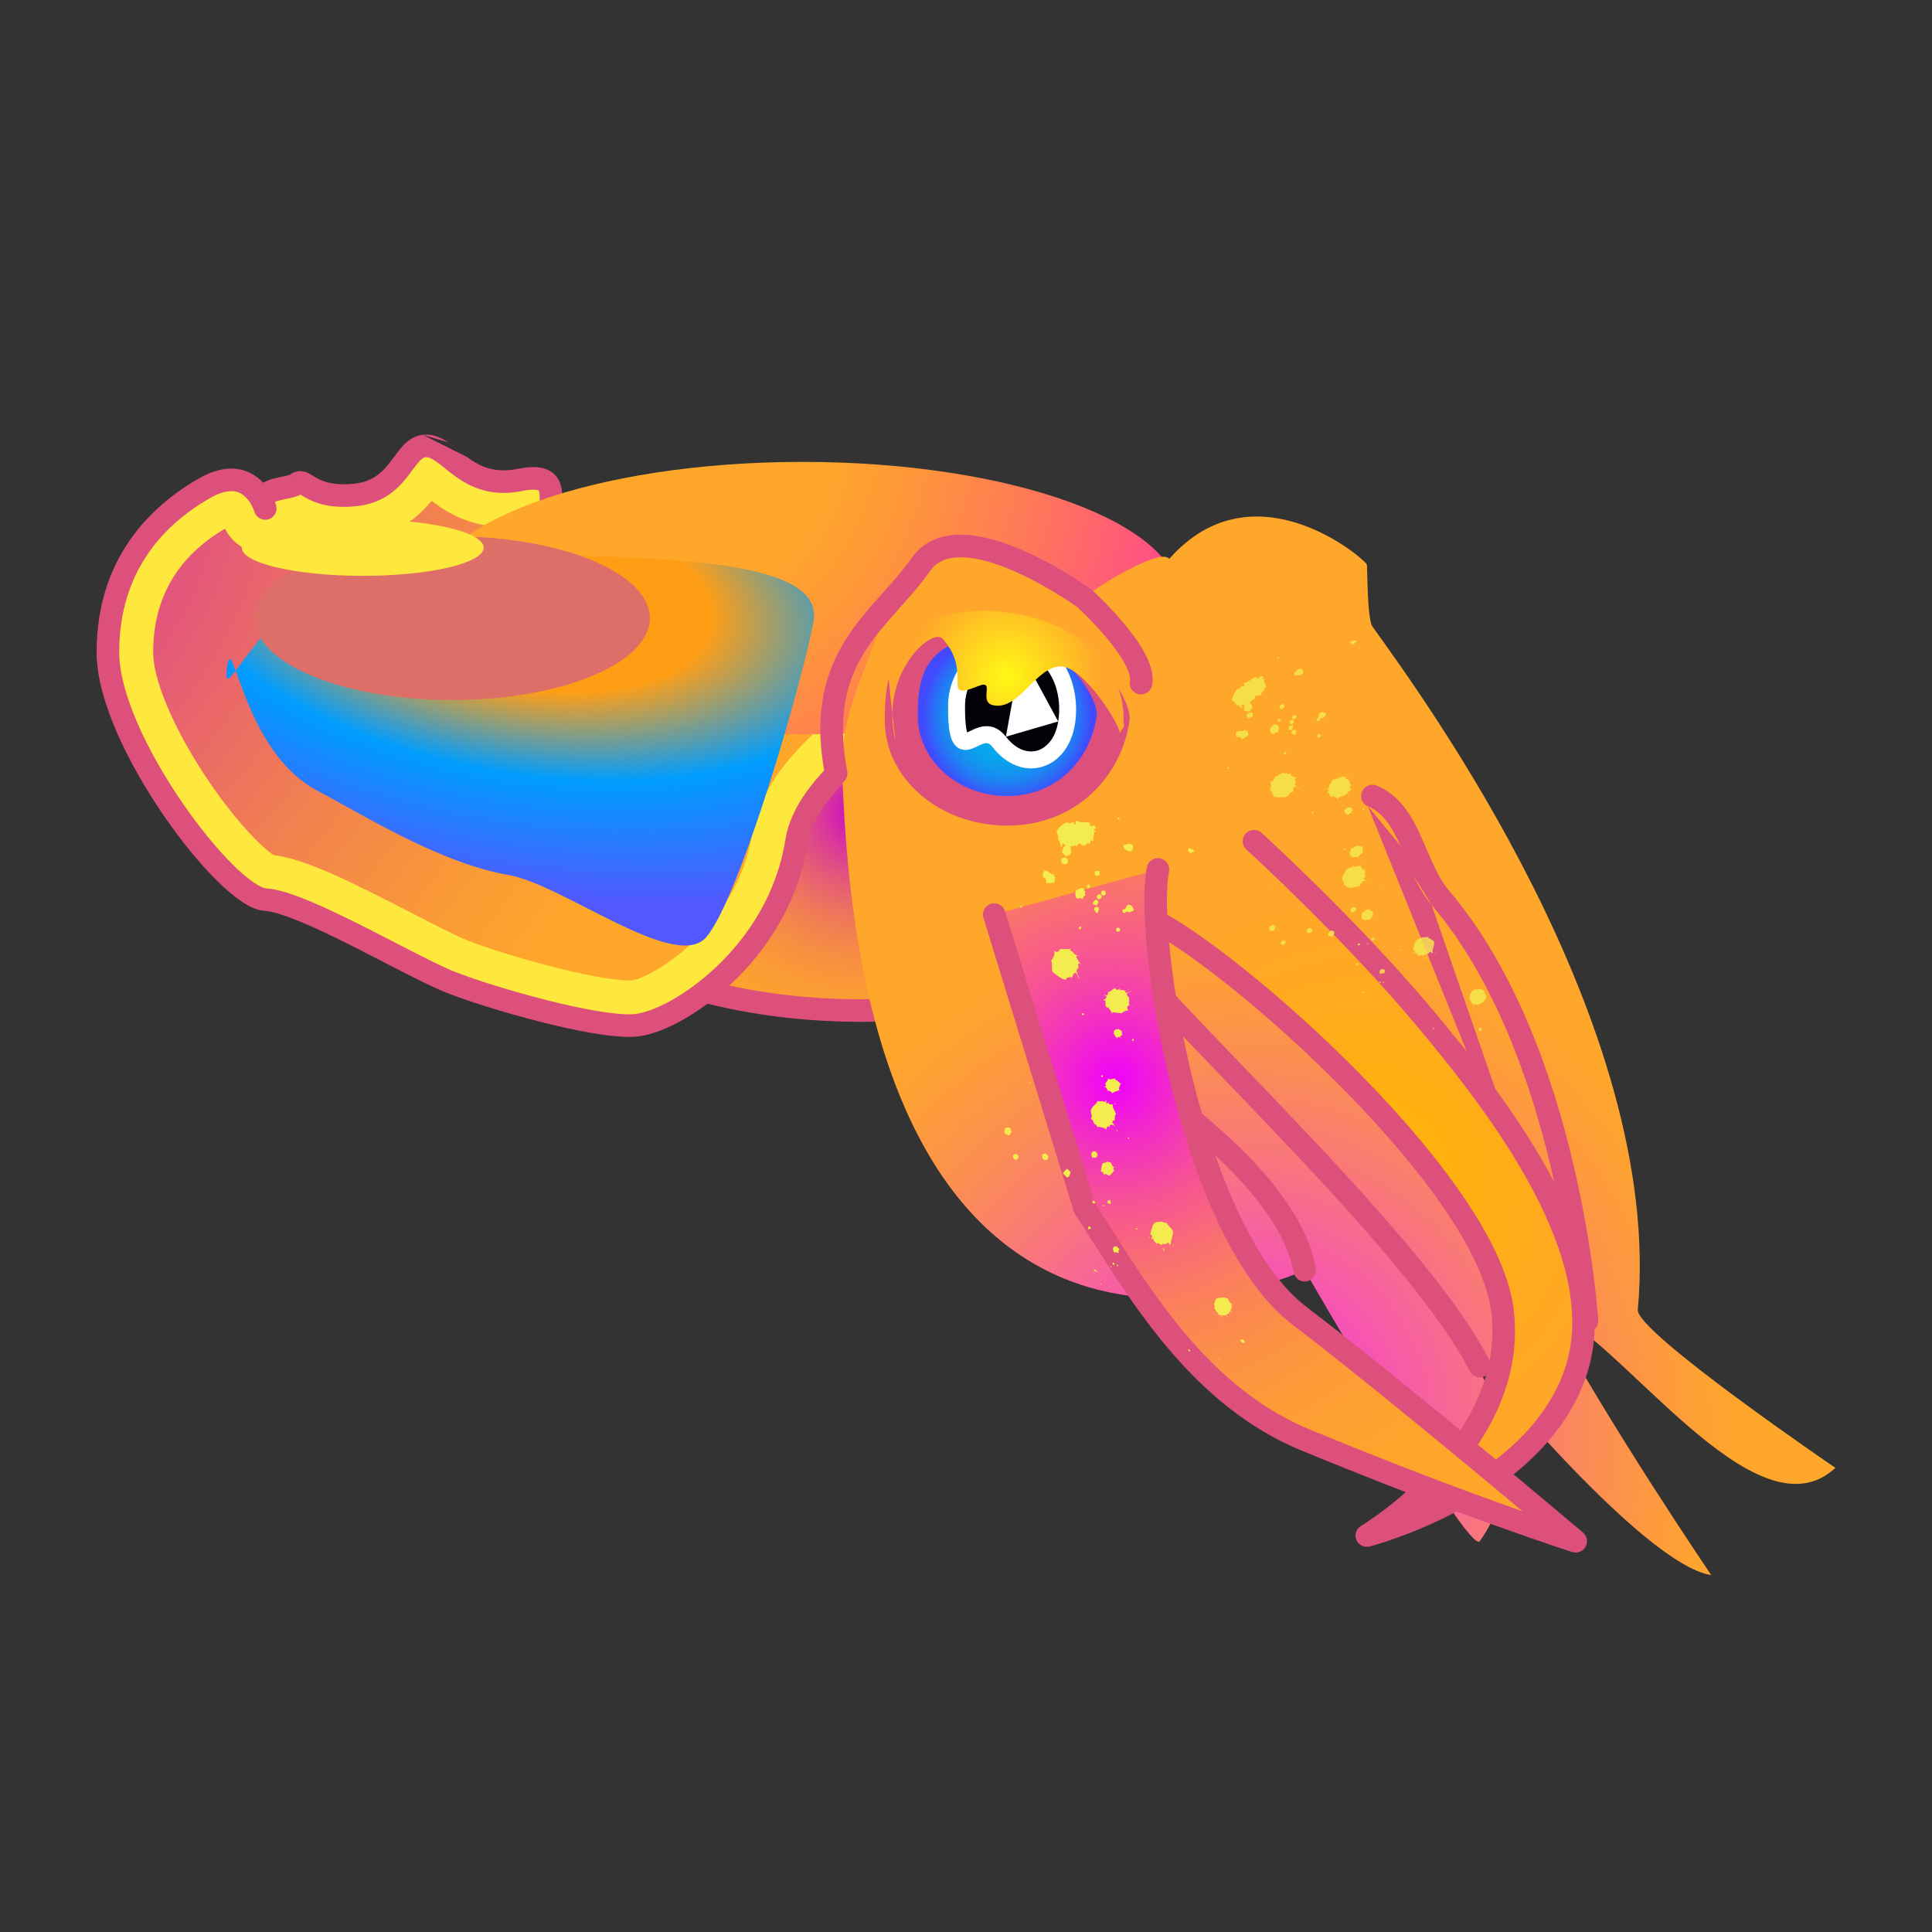 <svg width="40" height="40" viewBox="0 0 40 40" fill="none"
     xmlns="http://www.w3.org/2000/svg">
  <rect x="0" y="0" width="40" height="40" fill="#333333" stroke="none"/>
  <g clip-path="url(#clip0_14307_9490)">
    <path d="M17.838 20.922C22.001 20.922 25.377 19.09 25.377 16.831C25.377 14.572 22.001 12.74 17.838 12.74C13.674 12.74 10.299 14.572 10.299 16.831C10.299 19.09 13.674 20.922 17.838 20.922Z" fill="url(#paint0_radial_14307_9490)"/>
    <path fill-rule="evenodd" clip-rule="evenodd" d="M12.618 14.144C11.285 14.868 10.532 15.828 10.532 16.831C10.532 17.835 11.285 18.795 12.618 19.519C13.942 20.237 15.787 20.689 17.837 20.689C19.888 20.689 21.733 20.237 23.056 19.519C24.39 18.795 25.142 17.835 25.142 16.831C25.142 15.828 24.39 14.868 23.056 14.144C21.733 13.426 19.888 12.974 17.837 12.974C15.787 12.974 13.942 13.426 12.618 14.144ZM12.395 13.733C13.8 12.971 15.724 12.507 17.837 12.507C19.95 12.507 21.875 12.971 23.279 13.733C24.675 14.491 25.61 15.576 25.61 16.831C25.61 18.087 24.675 19.172 23.279 19.93C21.875 20.692 19.95 21.156 17.837 21.156C15.724 21.156 13.8 20.692 12.395 19.93C10.999 19.172 10.065 18.087 10.065 16.831C10.065 15.576 10.999 14.491 12.395 13.733Z" fill="#DD507B"/>
    <path d="M13.028 20.766C12.219 20.766 10.3 20.212 9.525 19.911C9.252 19.806 8.785 19.564 8.291 19.308C7.035 18.659 6.1 18.197 5.531 18.157C4.947 18 2.701 15.142 2.701 13.504C2.701 12.188 3.295 11.182 4.467 10.512C4.627 10.421 4.73 10.401 4.788 10.401C4.929 10.401 5.01 10.569 5.038 10.642C5.109 10.827 5.285 10.941 5.474 10.941C5.524 10.941 5.574 10.933 5.623 10.917C5.787 10.862 5.9 10.724 5.932 10.565C5.945 10.562 5.956 10.56 5.968 10.558C6.043 10.543 6.124 10.526 6.203 10.499C6.372 10.596 6.653 10.726 7.117 10.726C7.207 10.726 7.303 10.721 7.4 10.711C8.16 10.635 8.516 10.155 8.729 9.868C8.766 9.818 8.814 9.754 8.849 9.714C8.906 9.748 8.998 9.821 9.062 9.873C9.34 10.097 9.761 10.436 10.427 10.436C10.566 10.436 10.711 10.421 10.858 10.392C10.89 10.386 10.917 10.381 10.94 10.378C10.94 10.38 10.94 10.381 10.94 10.382C10.926 10.981 11.172 11.301 11.671 11.335C11.691 11.336 11.71 11.337 11.733 11.337C11.934 11.337 12.221 11.277 12.657 11.183C13.532 10.997 14.995 10.685 16.779 10.685C18.562 10.685 20.148 10.974 21.712 11.542C22.146 11.7 22.362 12.039 22.484 12.317C22.281 12.427 21.976 12.579 21.696 12.719C19.105 14.012 16.317 15.542 16.034 17.342C15.696 19.498 13.722 20.729 13.101 20.763C13.079 20.764 13.055 20.765 13.03 20.765L13.028 20.766Z" fill="url(#paint1_radial_14307_9490)"/>
    <path d="M8.934 10.369C9.252 10.611 9.729 10.905 10.426 10.905C10.459 10.905 10.492 10.905 10.526 10.903C10.723 11.673 11.403 11.787 11.638 11.803C11.668 11.805 11.698 11.807 11.732 11.807C11.982 11.807 12.273 11.745 12.754 11.642C13.61 11.459 15.042 11.154 16.777 11.154C18.433 11.154 20.039 11.432 21.55 11.983C21.653 12.021 21.737 12.074 21.808 12.141C21.702 12.195 21.591 12.25 21.485 12.303C18.789 13.648 15.887 15.252 15.57 17.272C15.268 19.198 13.478 20.262 13.074 20.299C13.06 20.299 13.044 20.299 13.028 20.299C12.334 20.299 10.527 19.8 9.695 19.476C9.446 19.379 8.989 19.143 8.506 18.894C7.226 18.234 6.318 17.785 5.665 17.703C5.438 17.562 4.837 16.972 4.201 15.992C3.566 15.014 3.171 14.061 3.171 13.506C3.171 12.386 3.672 11.526 4.658 10.945C4.818 11.267 5.147 11.462 5.495 11.462C5.596 11.462 5.697 11.445 5.798 11.412C5.999 11.342 6.161 11.213 6.271 11.048C6.478 11.127 6.756 11.194 7.12 11.194C7.225 11.194 7.336 11.188 7.449 11.177C8.224 11.099 8.667 10.694 8.937 10.368M8.829 9.23C8.813 9.23 8.798 9.23 8.783 9.233C8.348 9.283 8.289 10.153 7.357 10.246C7.272 10.254 7.192 10.259 7.12 10.259C6.512 10.259 6.355 9.988 6.217 9.988C6.194 9.988 6.171 9.996 6.146 10.015C5.967 10.149 5.358 10.069 5.476 10.475C5.488 10.507 5.494 10.527 5.494 10.527C5.487 10.509 5.481 10.492 5.476 10.475C5.421 10.332 5.229 9.935 4.79 9.935C4.637 9.935 4.455 9.983 4.237 10.107C3.26 10.666 2.236 11.69 2.236 13.505C2.236 15.32 4.703 18.578 5.494 18.624C6.285 18.671 8.519 20.021 9.357 20.346C10.165 20.66 12.137 21.233 13.029 21.233C13.063 21.233 13.096 21.233 13.126 21.231C13.964 21.184 16.123 19.788 16.495 17.416C16.867 15.043 23.133 12.76 23.04 12.481C22.947 12.202 22.713 11.409 21.872 11.104C20.026 10.433 18.284 10.219 16.779 10.219C14.148 10.219 12.235 10.871 11.734 10.871C11.724 10.871 11.713 10.871 11.704 10.871C11.072 10.829 11.773 9.905 11.045 9.905C10.969 9.905 10.879 9.914 10.769 9.936C10.646 9.961 10.534 9.972 10.43 9.972C9.57 9.972 9.27 9.233 8.829 9.232V9.23Z" fill="#FFE83E"/>
    <path fill-rule="evenodd" clip-rule="evenodd" d="M9.671 9.462C9.924 9.65 10.224 9.806 10.719 9.707C11.02 9.646 11.278 9.651 11.453 9.798C11.632 9.946 11.64 10.172 11.641 10.297C11.641 10.333 11.64 10.369 11.639 10.4L11.639 10.402C11.639 10.435 11.638 10.464 11.638 10.492C11.638 10.55 11.642 10.587 11.649 10.611C11.651 10.618 11.653 10.623 11.654 10.625C11.659 10.628 11.677 10.635 11.716 10.638C11.767 10.641 11.88 10.627 12.082 10.588C12.204 10.565 12.345 10.534 12.506 10.5C12.601 10.48 12.703 10.458 12.812 10.435C13.4 10.313 14.176 10.163 15.094 10.071C16.931 9.888 19.335 9.935 21.949 10.885C22.872 11.22 23.15 12.071 23.249 12.375C23.253 12.387 23.256 12.398 23.26 12.408C23.299 12.528 23.238 12.622 23.217 12.651C23.19 12.689 23.156 12.719 23.129 12.74C23.074 12.784 22.998 12.831 22.915 12.879C22.745 12.977 22.5 13.101 22.211 13.246C22.145 13.279 22.076 13.313 22.005 13.348C21.451 13.625 20.758 13.971 20.054 14.368C19.258 14.816 18.459 15.323 17.838 15.86C17.209 16.404 16.803 16.945 16.723 17.453C16.528 18.701 15.862 19.688 15.143 20.367C14.783 20.706 14.406 20.971 14.061 21.156C13.722 21.338 13.395 21.451 13.136 21.465C12.677 21.49 11.911 21.34 11.182 21.154C10.442 20.966 9.7 20.731 9.27 20.564C8.962 20.445 8.473 20.193 7.947 19.922C7.734 19.812 7.515 19.699 7.3 19.59C6.92 19.399 6.547 19.219 6.221 19.084C5.888 18.946 5.632 18.867 5.478 18.858C5.314 18.849 5.145 18.762 4.993 18.659C4.834 18.551 4.661 18.402 4.484 18.226C4.128 17.873 3.737 17.393 3.373 16.86C3.009 16.327 2.668 15.735 2.417 15.158C2.168 14.584 2 14.006 2 13.505C2 11.581 3.094 10.491 4.119 9.905C4.392 9.748 4.64 9.687 4.862 9.704C5.086 9.722 5.26 9.819 5.387 9.934C5.409 9.954 5.429 9.975 5.448 9.995C5.503 9.962 5.56 9.941 5.605 9.926C5.681 9.902 5.769 9.884 5.837 9.87C5.855 9.867 5.872 9.863 5.887 9.86C5.969 9.842 5.997 9.83 6.002 9.828C6.002 9.828 6.002 9.828 6.002 9.828L6.142 10.015L6.002 9.829C6.055 9.788 6.122 9.758 6.2 9.755C6.274 9.752 6.335 9.774 6.376 9.793C6.415 9.811 6.453 9.834 6.481 9.851L6.487 9.855C6.518 9.873 6.546 9.891 6.578 9.908C6.7 9.973 6.909 10.057 7.329 10.015C7.705 9.977 7.902 9.791 8.068 9.58C8.101 9.538 8.131 9.497 8.163 9.455C8.173 9.441 8.184 9.427 8.194 9.413C8.236 9.357 8.281 9.298 8.329 9.244C8.425 9.138 8.559 9.025 8.751 9.002M5.501 10.523C5.716 10.462 5.716 10.462 5.716 10.462L5.716 10.461L5.716 10.461L5.715 10.459L5.714 10.455C5.713 10.452 5.712 10.448 5.71 10.443C5.707 10.433 5.702 10.42 5.696 10.404C5.696 10.402 5.695 10.4 5.694 10.398C5.694 10.396 5.694 10.395 5.693 10.394C5.703 10.389 5.72 10.381 5.749 10.371C5.797 10.356 5.849 10.345 5.911 10.332C5.934 10.328 5.959 10.323 5.985 10.317C6.045 10.304 6.138 10.284 6.221 10.241C6.227 10.244 6.233 10.247 6.239 10.251C6.241 10.253 6.243 10.254 6.245 10.255C6.275 10.273 6.313 10.296 6.357 10.32C6.561 10.429 6.863 10.532 7.375 10.48C7.93 10.425 8.23 10.13 8.435 9.87C8.473 9.822 8.509 9.773 8.541 9.729C8.551 9.717 8.56 9.704 8.569 9.692C8.609 9.638 8.644 9.594 8.676 9.558C8.743 9.484 8.779 9.47 8.805 9.467C8.853 9.461 8.912 9.476 9.015 9.545C9.066 9.579 9.12 9.622 9.184 9.673C9.192 9.679 9.2 9.686 9.208 9.693C9.264 9.738 9.326 9.788 9.393 9.837C9.711 10.073 10.143 10.299 10.811 10.165C10.944 10.139 11.032 10.134 11.088 10.14C11.115 10.143 11.132 10.147 11.142 10.151C11.147 10.153 11.15 10.154 11.152 10.155C11.153 10.156 11.154 10.157 11.154 10.157L11.154 10.157C11.154 10.157 11.155 10.158 11.155 10.158C11.156 10.161 11.159 10.166 11.162 10.178C11.169 10.203 11.173 10.241 11.173 10.3C11.173 10.328 11.173 10.357 11.172 10.39L11.172 10.392C11.171 10.424 11.17 10.459 11.171 10.494C11.171 10.564 11.175 10.65 11.198 10.734C11.222 10.822 11.269 10.917 11.362 10.991C11.453 11.063 11.565 11.096 11.684 11.104C11.807 11.112 11.982 11.084 12.171 11.047C12.297 11.023 12.445 10.991 12.61 10.956C12.704 10.936 12.804 10.915 12.908 10.893C13.489 10.772 14.247 10.626 15.141 10.537C16.929 10.358 19.259 10.405 21.789 11.324L21.789 11.324C22.416 11.552 22.656 12.092 22.771 12.421C22.747 12.436 22.717 12.454 22.682 12.474C22.526 12.564 22.293 12.682 22.002 12.828C21.936 12.861 21.868 12.895 21.797 12.93C21.244 13.206 20.54 13.557 19.824 13.96C19.018 14.414 18.188 14.94 17.532 15.507C16.884 16.067 16.368 16.701 16.261 17.38C16.085 18.504 15.485 19.402 14.822 20.026C14.491 20.338 14.148 20.579 13.841 20.744C13.528 20.911 13.271 20.989 13.111 20.998C12.733 21.018 12.034 20.889 11.297 20.701C10.571 20.517 9.847 20.287 9.439 20.129C9.155 20.019 8.705 19.786 8.194 19.522C7.974 19.409 7.744 19.29 7.51 19.173C7.128 18.98 6.742 18.794 6.4 18.652C6.067 18.514 5.746 18.406 5.505 18.392C5.471 18.39 5.39 18.364 5.255 18.273C5.128 18.186 4.978 18.059 4.813 17.895C4.484 17.567 4.11 17.111 3.759 16.596C3.408 16.082 3.082 15.517 2.846 14.972C2.608 14.422 2.468 13.913 2.468 13.505C2.468 11.799 3.422 10.842 4.351 10.311C4.566 10.188 4.72 10.162 4.825 10.17C4.928 10.178 5.007 10.221 5.072 10.28C5.14 10.342 5.19 10.419 5.223 10.487C5.235 10.51 5.244 10.531 5.251 10.548C5.258 10.57 5.266 10.592 5.274 10.614C5.316 10.718 5.426 10.778 5.536 10.757C5.646 10.736 5.725 10.639 5.725 10.527V10.526C5.725 10.504 5.722 10.483 5.716 10.462L5.501 10.523ZM5.692 10.378C5.692 10.378 5.692 10.379 5.692 10.381C5.692 10.379 5.692 10.378 5.692 10.378ZM11.654 10.626C11.655 10.627 11.655 10.627 11.655 10.627C11.655 10.627 11.655 10.627 11.654 10.626ZM9.671 9.462C9.613 9.419 9.558 9.375 9.502 9.329ZM9.502 9.329C9.494 9.323 9.485 9.316 9.477 9.309ZM9.477 9.309C9.414 9.258 9.346 9.204 9.277 9.157ZM9.277 9.157C9.139 9.065 8.964 8.978 8.751 9.002Z" fill="#DD507B"/>
    <path d="M16.616 15.204C20.924 15.204 24.417 13.941 24.417 12.384C24.417 10.826 20.924 9.563 16.616 9.563C12.308 9.563 8.815 10.826 8.815 12.384C8.815 13.941 12.308 15.204 16.616 15.204Z" fill="url(#paint2_radial_14307_9490)"/>
    <path d="M16.844 12.857C16.645 14.001 15.325 18.584 14.623 19.402C13.993 20.138 11.658 18.313 10.533 18.117C9.108 17.869 7.574 16.902 6.559 16.364C4.984 15.528 4.81 12.857 4.694 13.874C4.572 14.961 6.098 10.614 9.714 11.338C11.468 11.688 17.133 11.198 16.844 12.857Z" fill="url(#paint3_radial_14307_9490)"/>
    <path d="M33.909 27.117C34.457 21.199 29.372 14.311 28.416 12.974C28.302 12.815 28.311 11.7 28.299 11.688C28.264 11.58 25.961 9.584 24.208 11.571C24.003 11.3 22.365 12.367 22.455 12.39C22.922 12.507 19.182 9.701 18.247 12.857C17.941 13.89 17.511 14.55 17.429 15.662C17.779 30.623 27.013 26.299 27.013 26.299C27.013 26.299 30.418 32.214 30.637 31.909C32.39 29.454 29.117 26.299 29.117 26.299C30.421 28.131 34.02 32.402 35.429 32.61C35.429 32.61 33.208 29.338 32.039 27.117C33.515 27.639 36.346 31.934 38 30.39C38 30.39 33.867 27.576 33.909 27.117Z" fill="url(#paint4_radial_14307_9490)"/>
    <path fill-rule="evenodd" clip-rule="evenodd" d="M21.137 19.404C21.265 19.387 21.383 19.477 21.4 19.605C21.517 20.474 21.618 20.702 21.804 20.872C21.906 20.964 22.038 21.044 22.251 21.172C22.263 21.179 22.275 21.186 22.288 21.194C22.515 21.331 22.807 21.509 23.178 21.786L23.178 21.787C23.225 21.822 23.302 21.875 23.403 21.945C23.788 22.213 24.52 22.722 25.231 23.352C25.683 23.752 26.136 24.208 26.499 24.696C26.862 25.181 27.146 25.711 27.243 26.258C27.265 26.385 27.18 26.506 27.053 26.529C26.926 26.551 26.805 26.466 26.782 26.339C26.703 25.892 26.464 25.43 26.125 24.975C25.787 24.523 25.359 24.09 24.921 23.702C24.236 23.095 23.549 22.617 23.156 22.343C23.044 22.265 22.956 22.204 22.898 22.161C22.545 21.897 22.269 21.728 22.047 21.594C22.029 21.584 22.011 21.573 21.994 21.562C21.799 21.446 21.627 21.343 21.489 21.218C21.162 20.919 21.052 20.52 20.937 19.667C20.919 19.54 21.009 19.422 21.137 19.404Z" fill="#DD507B"/>
    <path fill-rule="evenodd" clip-rule="evenodd" d="M22.744 18.827C22.868 18.793 22.997 18.866 23.031 18.991C23.039 19.021 23.065 19.079 23.122 19.169C23.176 19.256 23.252 19.361 23.348 19.483C23.54 19.727 23.804 20.028 24.122 20.374C24.565 20.858 25.106 21.42 25.69 22.028C25.943 22.291 26.204 22.562 26.468 22.84C27.343 23.755 28.256 24.73 29.038 25.652C29.818 26.572 30.481 27.453 30.845 28.181C30.903 28.297 30.856 28.437 30.741 28.495C30.625 28.553 30.485 28.506 30.427 28.39C30.09 27.716 29.458 26.87 28.682 25.955C27.909 25.043 27.004 24.077 26.13 23.163C25.869 22.888 25.609 22.619 25.357 22.357C24.771 21.747 24.225 21.178 23.777 20.691C23.457 20.342 23.184 20.031 22.98 19.772C22.879 19.643 22.793 19.524 22.726 19.418C22.661 19.316 22.606 19.211 22.58 19.114C22.546 18.989 22.619 18.861 22.744 18.827Z" fill="#DD507B"/>
    <path fill-rule="evenodd" clip-rule="evenodd" d="M28.199 16.392C28.248 16.273 28.385 16.216 28.505 16.265C28.991 16.465 29.237 16.91 29.421 17.318C29.466 17.417 29.505 17.507 29.542 17.596C29.59 17.707 29.636 17.816 29.691 17.931C29.783 18.126 29.879 18.296 29.996 18.433C31.376 20.053 32.147 22.289 32.573 24.098C32.787 25.006 32.916 25.814 32.992 26.395C33.03 26.686 33.054 26.92 33.069 27.082C33.077 27.163 33.082 27.226 33.086 27.269C33.087 27.291 33.088 27.307 33.089 27.319L33.09 27.332L33.09 27.335L33.09 27.336C33.09 27.336 33.09 27.336 32.857 27.351L33.09 27.336C33.098 27.465 33.001 27.576 32.872 27.584C32.743 27.592 32.632 27.494 32.624 27.366M32.624 27.366L32.624 27.365L32.623 27.362L32.623 27.351C32.622 27.341 32.621 27.326 32.619 27.305C32.616 27.265 32.611 27.204 32.604 27.125C32.589 26.968 32.566 26.74 32.528 26.455C32.454 25.886 32.328 25.094 32.118 24.205C31.697 22.42 30.948 20.272 29.64 18.736M28.199 16.392C28.15 16.511 28.207 16.648 28.326 16.697ZM28.326 16.697C28.631 16.823 28.813 17.109 28.995 17.511ZM28.995 17.511C29.03 17.586 29.067 17.672 29.105 17.761ZM29.105 17.761C29.158 17.886 29.214 18.016 29.268 18.131ZM29.268 18.131C29.367 18.34 29.484 18.553 29.64 18.736Z" fill="#DD507B"/>
    <path d="M23.663 18.959C25.01 19.416 30.745 24.323 31.104 27.117C31.463 29.912 28.299 31.793 28.299 31.793C28.299 31.793 31.79 30.897 32.623 28.403C33.432 25.983 31.021 22.89 29.468 21.039C27.914 19.189 25.961 17.416 25.961 17.416" fill="url(#paint5_radial_14307_9490)"/>
    <path fill-rule="evenodd" clip-rule="evenodd" d="M25.788 17.258C25.875 17.163 26.023 17.155 26.119 17.242L25.961 17.415L25.804 17.588C25.709 17.502 25.702 17.354 25.788 17.258ZM32.846 28.477C32.401 29.807 31.257 30.692 30.261 31.238C29.76 31.513 29.286 31.707 28.937 31.833C28.763 31.896 28.619 31.942 28.518 31.973C28.468 31.988 28.428 31.999 28.401 32.007C28.387 32.01 28.377 32.013 28.369 32.015L28.361 32.017L28.358 32.018L28.357 32.018C28.357 32.018 28.357 32.019 28.299 31.792L28.357 32.019C28.244 32.047 28.128 31.989 28.083 31.882C28.039 31.774 28.08 31.651 28.18 31.591M28.18 31.591L28.181 31.59L28.186 31.587C28.192 31.584 28.2 31.579 28.21 31.572C28.232 31.559 28.264 31.538 28.305 31.511C28.387 31.456 28.506 31.375 28.647 31.268C28.93 31.054 29.302 30.741 29.663 30.345C30.39 29.547 31.039 28.445 30.872 27.146C30.79 26.506 30.392 25.714 29.789 24.862C29.19 24.017 28.407 23.137 27.59 22.327C26.773 21.517 25.925 20.779 25.201 20.218C24.838 19.937 24.508 19.701 24.229 19.522C23.946 19.341 23.729 19.227 23.588 19.18C23.466 19.138 23.401 19.005 23.442 18.883C23.484 18.761 23.616 18.695 23.739 18.737C23.935 18.803 24.191 18.943 24.481 19.128C24.775 19.317 25.117 19.561 25.487 19.848C26.227 20.422 27.089 21.172 27.919 21.995C28.748 22.817 29.551 23.717 30.17 24.592C30.785 25.46 31.239 26.33 31.336 27.087C31.528 28.583 30.775 29.819 30.009 30.66C29.89 30.791 29.77 30.913 29.652 31.026C29.777 30.965 29.906 30.899 30.037 30.828C30.995 30.302 32.013 29.492 32.402 28.328C32.775 27.213 32.413 25.909 31.725 24.617C31.042 23.333 30.065 22.113 29.289 21.189C28.519 20.272 27.648 19.372 26.968 18.7C26.628 18.364 26.337 18.086 26.131 17.892C26.028 17.795 25.946 17.719 25.89 17.667C25.862 17.641 25.84 17.621 25.826 17.608L25.81 17.593L25.804 17.588L25.961 17.415C26.119 17.242 26.119 17.242 26.119 17.242L26.119 17.242L26.125 17.248L26.142 17.263C26.157 17.277 26.178 17.297 26.207 17.323C26.264 17.376 26.347 17.453 26.451 17.551C26.66 17.747 26.954 18.028 27.297 18.367C27.982 19.044 28.864 19.956 29.647 20.889C30.425 21.815 31.43 23.067 32.138 24.397C32.842 25.72 33.281 27.173 32.846 28.477" fill="#DD507B"/>
    <path d="M23.974 18C23.693 19.394 24.66 25.52 26.896 27.234C29.132 28.947 32.623 31.909 32.623 31.909C32.623 31.909 30.402 31.208 27.013 29.805C24.655 28.829 23.389 26.416 22.454 25.013L20.584 18.935" fill="url(#paint6_radial_14307_9490)"/>
    <path fill-rule="evenodd" clip-rule="evenodd" d="M24.02 17.771C24.147 17.797 24.229 17.92 24.203 18.047C24.141 18.357 24.144 18.97 24.23 19.765C24.315 20.552 24.478 21.491 24.718 22.44C24.959 23.39 25.276 24.345 25.668 25.164C26.062 25.987 26.522 26.653 27.038 27.049C28.16 27.908 29.595 29.079 30.747 30.034C31.324 30.512 31.831 30.936 32.193 31.241C32.375 31.393 32.52 31.516 32.62 31.6C32.67 31.642 32.709 31.675 32.735 31.697L32.774 31.731L32.775 31.731C32.775 31.731 32.775 31.731 32.623 31.91C32.553 32.132 32.553 32.132 32.553 32.132L32.551 32.132L32.546 32.13L32.526 32.124C32.509 32.118 32.483 32.11 32.449 32.099C32.381 32.077 32.28 32.044 32.149 32C31.887 31.912 31.502 31.779 31.011 31.604C30.029 31.252 28.622 30.724 26.924 30.022C25.695 29.513 24.76 28.634 24.018 27.716C23.478 27.047 23.029 26.343 22.649 25.745C22.511 25.528 22.381 25.325 22.26 25.143C22.247 25.124 22.238 25.104 22.231 25.082L20.361 19.004C20.323 18.881 20.392 18.75 20.516 18.712C20.639 18.674 20.77 18.743 20.808 18.867L22.668 24.912C22.793 25.1 22.922 25.303 23.057 25.515C23.434 26.107 23.86 26.776 24.382 27.422C25.097 28.307 25.973 29.122 27.102 29.59C28.793 30.289 30.192 30.814 31.168 31.163C31.294 31.209 31.413 31.251 31.524 31.29C31.216 31.032 30.85 30.726 30.449 30.394C29.297 29.44 27.868 28.274 26.754 27.42C26.152 26.959 25.653 26.217 25.246 25.366C24.837 24.511 24.51 23.525 24.265 22.555C24.019 21.584 23.853 20.624 23.765 19.816C23.679 19.017 23.667 18.341 23.745 17.954C23.77 17.828 23.894 17.746 24.02 17.771ZM32.623 31.91L32.553 32.132C32.659 32.166 32.774 32.12 32.828 32.023C32.882 31.925 32.859 31.803 32.775 31.731L32.623 31.91Z" fill="#DD507B"/>
    <path fill-rule="evenodd" clip-rule="evenodd" d="M22.591 12.2C22.592 12.201 22.592 12.201 22.454 12.39C22.611 12.217 22.611 12.217 22.611 12.217L22.611 12.217L22.612 12.217L22.613 12.218L22.616 12.221C22.619 12.223 22.622 12.227 22.628 12.232C22.637 12.241 22.652 12.254 22.67 12.271C22.706 12.306 22.758 12.355 22.819 12.416C22.94 12.538 23.102 12.707 23.261 12.897C23.419 13.085 23.58 13.299 23.695 13.511C23.804 13.711 23.898 13.957 23.852 14.189C23.827 14.315 23.704 14.398 23.577 14.372C23.451 14.347 23.368 14.224 23.394 14.097C23.406 14.036 23.384 13.917 23.284 13.734C23.191 13.562 23.052 13.375 22.903 13.197C22.756 13.022 22.604 12.862 22.488 12.747C22.43 12.689 22.382 12.643 22.348 12.611C22.331 12.595 22.318 12.582 22.31 12.574C22.308 12.573 22.307 12.572 22.306 12.571C22.302 12.568 22.297 12.565 22.29 12.56C22.272 12.547 22.245 12.529 22.211 12.505C22.141 12.458 22.04 12.391 21.917 12.315C21.668 12.161 21.332 11.97 20.974 11.815C20.612 11.659 20.245 11.548 19.932 11.539C19.626 11.529 19.401 11.616 19.256 11.822C19.063 12.098 18.839 12.349 18.624 12.589C18.601 12.615 18.577 12.642 18.554 12.668C18.315 12.936 18.09 13.197 17.904 13.493C17.542 14.07 17.318 14.798 17.541 15.969C17.565 16.096 17.482 16.218 17.355 16.243C17.228 16.267 17.106 16.184 17.082 16.057C16.837 14.773 17.081 13.924 17.508 13.244C17.716 12.912 17.966 12.625 18.205 12.357C18.228 12.331 18.251 12.305 18.274 12.279C18.492 12.036 18.697 11.806 18.873 11.554C19.137 11.177 19.541 11.059 19.947 11.071C20.346 11.084 20.776 11.221 21.159 11.386C21.546 11.553 21.903 11.756 22.163 11.917C22.293 11.998 22.399 12.068 22.473 12.118C22.511 12.143 22.54 12.164 22.56 12.178C22.57 12.185 22.578 12.191 22.583 12.194L22.589 12.199L22.591 12.2L22.591 12.2L22.591 12.2ZM22.454 12.39L22.611 12.217C22.605 12.211 22.599 12.206 22.592 12.201L22.454 12.39Z" fill="#DD507B"/>
    <path d="M23.386 14.917C23.215 16.104 22.253 17.093 20.852 17.093C19.452 17.093 18.318 16.118 18.318 14.917C18.318 13.715 18.576 12.74 20.852 12.74C22.252 12.74 23.46 14.402 23.386 14.917Z" fill="#DD507B"/>
    <path d="M22.706 14.818C22.58 15.726 21.878 16.481 20.854 16.481C19.83 16.481 19.001 15.736 19.001 14.818C19.001 13.899 19.189 13.154 20.854 13.154C21.876 13.154 22.76 14.425 22.706 14.818Z" fill="url(#paint7_radial_14307_9490)"/>
    <path d="M22.083 14.965C21.959 15.761 21.198 16.015 20.688 15.361C20.254 14.802 19.798 16.087 19.805 14.612C19.808 13.812 20.539 13.249 21.168 13.347C21.797 13.445 22.207 14.169 22.083 14.966V14.965Z" fill="#030107"/>
    <path fill-rule="evenodd" clip-rule="evenodd" d="M21.14 13.52C20.622 13.439 19.983 13.916 19.98 14.612L19.98 14.612C19.979 14.793 19.985 14.926 19.997 15.024C20.005 15.091 20.015 15.136 20.023 15.164C20.042 15.156 20.059 15.147 20.081 15.137C20.098 15.129 20.117 15.119 20.142 15.108C20.194 15.084 20.26 15.056 20.334 15.043C20.411 15.029 20.498 15.03 20.589 15.065C20.679 15.101 20.757 15.164 20.826 15.253M19.629 14.611C19.633 13.708 20.455 13.058 21.194 13.173C21.954 13.292 22.388 14.14 22.256 14.992L22.255 14.992C22.186 15.439 21.929 15.769 21.581 15.874C21.226 15.981 20.838 15.839 20.55 15.468L20.55 15.468C20.51 15.417 20.479 15.399 20.461 15.392C20.443 15.385 20.424 15.383 20.397 15.388C20.367 15.393 20.333 15.406 20.289 15.426C20.278 15.431 20.265 15.437 20.251 15.444C20.218 15.46 20.178 15.479 20.145 15.492C20.097 15.512 20.019 15.538 19.933 15.521C19.832 15.502 19.763 15.433 19.722 15.351C19.684 15.276 19.662 15.179 19.648 15.065C19.634 14.948 19.628 14.799 19.629 14.611M21.14 13.52C21.637 13.598 22.024 14.196 21.909 14.937ZM21.909 14.937L21.909 14.937C21.855 15.286 21.669 15.481 21.479 15.539C21.294 15.594 21.047 15.537 20.826 15.253" fill="white"/>
    <path d="M19.519 13.229C20.17 13.961 19.437 14.531 20.252 14.205C20.658 14.042 20.173 14.611 20.658 14.611C21.143 14.611 21.474 13.798 21.96 13.798C22.447 13.798 23.213 15.049 23.181 15.181C23.317 14.947 23.262 15.133 23.262 14.856C23.262 13.889 22.449 12.822 20.658 12.658C19.592 12.561 18.461 12.983 18.38 13.798C18.371 13.89 18.526 15.255 18.543 15.344C18.192 13.974 19.29 12.97 19.519 13.229Z" fill="url(#paint8_radial_14307_9490)"/>
    <g opacity="0.8">
      <path d="M28.084 13.274C28.077 13.306 28.036 13.3 28.043 13.334C28.014 13.344 27.97 13.337 27.958 13.309L27.967 13.272C28.006 13.274 28.061 13.251 28.084 13.274Z" fill="#F4EC4F"/>
      <path d="M26.482 13.608C26.482 13.621 26.462 13.633 26.451 13.64C26.441 13.634 26.441 13.621 26.448 13.608C26.462 13.594 26.474 13.602 26.483 13.608H26.482Z" fill="#F4EC4F"/>
      <path d="M26.977 13.865C26.971 13.891 26.984 13.91 26.977 13.939C26.927 13.988 26.854 13.992 26.802 13.974C26.786 13.969 26.788 13.946 26.797 13.933C26.839 13.891 26.873 13.845 26.934 13.844C26.985 13.817 26.934 13.903 26.977 13.866V13.865Z" fill="#F4EC4F"/>
      <path d="M26.146 14.02L26.169 14.008C26.169 14.021 26.129 14.043 26.132 14.063L26.185 14.059C26.188 14.077 26.167 14.08 26.154 14.087C26.204 14.128 26.18 14.172 26.227 14.22L26.175 14.234C26.169 14.26 26.192 14.277 26.183 14.3C26.123 14.29 26.134 14.36 26.096 14.389C26.074 14.394 26.024 14.415 25.991 14.405C25.992 14.427 25.977 14.464 25.963 14.495L25.95 14.472C25.924 14.484 25.915 14.505 25.926 14.52C25.913 14.502 25.883 14.54 25.869 14.541C25.88 14.582 25.939 14.587 25.927 14.65C25.915 14.684 25.886 14.705 25.857 14.74C25.831 14.713 25.768 14.731 25.754 14.713C25.774 14.672 25.73 14.634 25.781 14.594C25.769 14.585 25.741 14.585 25.715 14.589C25.695 14.617 25.734 14.63 25.714 14.658C25.666 14.636 25.657 14.617 25.619 14.588L25.599 14.613C25.607 14.547 25.499 14.523 25.505 14.484C25.523 14.408 25.565 14.317 25.624 14.261C25.672 14.28 25.697 14.206 25.725 14.192C25.741 14.197 25.734 14.23 25.761 14.205C25.786 14.157 25.717 14.182 25.775 14.129C25.844 14.132 25.916 14.049 25.975 14.025C26.038 13.993 26.017 14.082 26.079 14.029C26.057 14.006 26.096 14.015 26.107 13.998C26.133 13.992 26.137 14.001 26.143 14.021L26.146 14.02Z" fill="#F4EC4F"/>
      <path d="M26.593 14.62C26.598 14.638 26.572 14.651 26.561 14.664C26.528 14.699 26.501 14.664 26.487 14.648C26.486 14.622 26.512 14.6 26.536 14.585C26.576 14.561 26.585 14.6 26.591 14.618L26.593 14.62Z" fill="#F4EC4F"/>
      <path d="M25.936 14.773C25.938 14.793 25.948 14.81 25.933 14.831C25.903 14.853 25.874 14.876 25.846 14.871C25.823 14.85 25.792 14.846 25.812 14.802C25.833 14.754 25.916 14.732 25.935 14.771L25.936 14.773Z" fill="#F4EC4F"/>
      <path d="M27.443 14.766C27.479 14.808 27.417 14.833 27.388 14.871C27.316 14.845 27.34 14.947 27.274 14.927C27.263 14.919 27.247 14.907 27.259 14.884C27.337 14.861 27.264 14.771 27.344 14.753C27.381 14.733 27.413 14.755 27.443 14.766Z" fill="#F4EC4F"/>
      <path d="M26.842 14.83C26.844 14.852 26.82 14.884 26.797 14.89C26.77 14.903 26.755 14.878 26.748 14.862C26.746 14.84 26.77 14.808 26.796 14.806C26.825 14.8 26.828 14.819 26.843 14.83H26.842Z" fill="#F4EC4F"/>
      <path d="M26.514 14.91C26.51 14.926 26.496 14.927 26.485 14.941C26.459 14.951 26.457 14.925 26.449 14.915L26.475 14.877C26.5 14.877 26.503 14.891 26.514 14.909V14.91Z" fill="#F4EC4F"/>
      <path d="M26.791 14.945C26.78 14.966 26.766 14.983 26.741 14.995C26.719 14.985 26.685 14.981 26.704 14.944C26.708 14.92 26.731 14.918 26.752 14.9C26.775 14.905 26.788 14.923 26.79 14.945H26.791Z" fill="#F4EC4F"/>
      <path d="M26.464 15.02C26.462 15.046 26.477 15.057 26.491 15.069C26.461 15.095 26.469 15.136 26.457 15.16C26.431 15.137 26.399 15.188 26.364 15.201C26.313 15.193 26.27 15.134 26.306 15.067C26.35 15.043 26.386 14.963 26.426 15.004C26.437 15.012 26.444 15.028 26.464 15.02Z" fill="#F4EC4F"/>
      <path d="M25.826 15.136L25.852 15.208C25.819 15.26 25.737 15.283 25.72 15.311C25.692 15.297 25.683 15.226 25.628 15.267C25.591 15.254 25.575 15.215 25.589 15.172C25.649 15.093 25.744 15.181 25.785 15.094C25.776 15.121 25.79 15.136 25.825 15.136H25.826Z" fill="#F4EC4F"/>
      <path d="M26.77 15.04C26.769 15.064 26.76 15.089 26.748 15.111C26.728 15.106 26.701 15.115 26.677 15.114C26.679 15.088 26.673 15.053 26.704 15.028C26.728 15.009 26.766 15.015 26.77 15.04Z" fill="#F4EC4F"/>
      <path d="M26.835 15.19C26.795 15.23 26.779 15.189 26.744 15.19C26.736 15.177 26.737 15.162 26.744 15.141C26.763 15.12 26.783 15.108 26.811 15.108C26.842 15.125 26.815 15.167 26.834 15.19H26.835Z" fill="#F4EC4F"/>
      <path d="M27.344 15.225C27.352 15.252 27.319 15.26 27.302 15.274C27.28 15.272 27.267 15.261 27.268 15.239C27.277 15.195 27.335 15.184 27.344 15.225Z" fill="#F4EC4F"/>
      <path d="M26.635 15.588C26.635 15.608 26.591 15.628 26.582 15.606L26.605 15.562C26.617 15.57 26.636 15.569 26.635 15.588Z" fill="#F4EC4F"/>
      <path d="M30.274 15.625C30.274 15.625 30.273 15.632 30.269 15.636V15.623C30.269 15.623 30.271 15.627 30.274 15.625Z" fill="#F4EC4F"/>
      <path d="M27.944 16.007C27.917 16.049 27.825 16.106 27.879 16.131C27.965 16.135 27.925 16.223 27.977 16.257C27.95 16.27 27.932 16.304 27.954 16.327C27.959 16.336 27.977 16.338 27.988 16.333C27.97 16.354 27.894 16.397 27.88 16.448C27.819 16.473 27.733 16.501 27.7 16.523C27.689 16.541 27.72 16.528 27.704 16.549C27.69 16.515 27.631 16.505 27.593 16.483L27.583 16.5C27.531 16.499 27.524 16.448 27.517 16.416C27.507 16.401 27.48 16.426 27.471 16.424C27.47 16.415 27.534 16.36 27.501 16.334L27.447 16.34C27.472 16.321 27.508 16.334 27.52 16.297C27.517 16.277 27.51 16.262 27.512 16.252C27.568 16.234 27.565 16.149 27.628 16.133C27.665 16.159 27.694 16.107 27.713 16.083L27.704 16.123C27.744 16.083 27.783 16.083 27.826 16.075L27.821 16.098C27.877 16.098 27.903 16.024 27.945 16.008L27.944 16.007Z" fill="#F4EC4F"/>
      <path d="M27.855 16.045H27.852L27.876 16.014C27.881 16.023 27.861 16.035 27.855 16.045Z" fill="#F4EC4F"/>
      <path d="M27.601 16.126C27.601 16.126 27.595 16.14 27.583 16.141C27.585 16.131 27.588 16.122 27.601 16.126Z" fill="#F4EC4F"/>
      <path d="M25.433 15.915C25.395 15.931 25.417 15.894 25.412 15.881C25.433 15.879 25.452 15.894 25.433 15.915Z" fill="#F4EC4F"/>
      <path d="M27.536 16.214V16.221L27.525 16.211C27.53 16.208 27.532 16.211 27.536 16.214Z" fill="#F4EC4F"/>
      <path d="M28.032 16.266C28.025 16.263 28.005 16.275 28.016 16.261C28.027 16.253 28.03 16.263 28.032 16.266Z" fill="#F4EC4F"/>
      <path d="M28.14 16.348C28.14 16.348 28.137 16.359 28.134 16.359V16.346C28.134 16.346 28.136 16.346 28.14 16.348Z" fill="#F4EC4F"/>
      <path d="M27.922 16.484V16.491L27.909 16.48C27.916 16.48 27.92 16.48 27.922 16.484Z" fill="#F4EC4F"/>
      <path d="M27.949 16.721C28 16.7 27.976 16.774 28.021 16.78C28.018 16.774 27.961 16.795 27.977 16.819C27.986 16.845 28.015 16.809 28.004 16.839C27.988 16.818 27.938 16.839 27.925 16.853L27.938 16.874C27.89 16.857 27.826 16.843 27.835 16.784C27.845 16.734 27.887 16.75 27.907 16.706C27.899 16.742 27.951 16.699 27.949 16.721Z" fill="#F4EC4F"/>
      <path d="M27.194 16.812C27.203 16.824 27.184 16.846 27.166 16.844C27.142 16.83 27.166 16.795 27.194 16.812Z" fill="#F4EC4F"/>
      <path d="M28.244 16.734C28.245 16.743 28.253 16.758 28.23 16.767C28.206 16.767 28.21 16.746 28.224 16.732C28.231 16.735 28.237 16.738 28.245 16.734H28.244Z" fill="#F4EC4F"/>
      <path d="M28.106 17.523C28.154 17.496 28.196 17.557 28.265 17.515C28.241 17.517 28.21 17.556 28.202 17.534C28.243 17.539 28.183 17.62 28.23 17.645C28.183 17.681 28.154 17.701 28.108 17.753C28.087 17.739 28.053 17.736 28.021 17.752V17.765C27.989 17.736 27.988 17.71 27.929 17.729L27.923 17.739C27.929 17.712 27.944 17.724 27.963 17.7C27.945 17.698 27.957 17.665 27.933 17.676C27.946 17.636 27.977 17.594 27.964 17.557C28.009 17.601 28.089 17.467 28.108 17.524L28.106 17.523Z" fill="#F4EC4F"/>
      <path d="M27.854 17.589C27.842 17.597 27.823 17.602 27.823 17.585C27.827 17.572 27.84 17.561 27.854 17.56C27.86 17.565 27.86 17.578 27.854 17.589Z" fill="#F4EC4F"/>
      <path d="M28.249 17.649L28.248 17.639L28.262 17.638L28.249 17.649Z" fill="#F4EC4F"/>
      <path d="M28.042 17.803L28.037 17.794L28.044 17.797L28.042 17.803Z" fill="#F4EC4F"/>
      <path d="M28.22 17.884C28.222 17.902 28.185 17.9 28.179 17.91C28.188 17.899 28.207 17.894 28.22 17.884Z" fill="#F4EC4F"/>
      <path d="M28.05 17.952C28.064 17.951 28.076 17.933 28.082 17.921C28.077 17.97 28.14 17.925 28.169 17.922C28.173 17.979 28.239 17.997 28.269 18.046C28.277 18.042 28.275 18.035 28.276 18.033C28.238 18.082 28.27 18.117 28.267 18.162C28.236 18.143 28.235 18.191 28.232 18.207C28.268 18.201 28.289 18.23 28.299 18.245L28.261 18.229C28.236 18.244 28.205 18.243 28.192 18.271C28.201 18.273 28.211 18.283 28.204 18.296C28.193 18.296 28.187 18.291 28.181 18.285C28.148 18.311 28.145 18.337 28.153 18.359C28.102 18.341 28.04 18.369 27.979 18.387L27.973 18.413C27.99 18.389 27.949 18.383 27.947 18.367C27.882 18.402 27.881 18.306 27.82 18.327C27.848 18.27 27.805 18.258 27.794 18.214L27.79 18.217C27.77 18.139 27.863 18.065 27.874 17.991C27.921 17.999 27.948 17.942 28.001 17.953L28.032 17.911C28.05 17.919 28.012 17.952 28.05 17.951V17.952Z" fill="#F4EC4F"/>
      <path d="M26.308 18.323H26.311L26.305 18.352H26.302L26.308 18.323Z" fill="#F4EC4F"/>
      <path d="M26.571 18.312C26.567 18.32 26.552 18.324 26.541 18.322C26.541 18.305 26.566 18.307 26.571 18.312Z" fill="#F4EC4F"/>
      <path d="M28.36 18.298C28.339 18.299 28.343 18.264 28.322 18.263C28.333 18.278 28.366 18.272 28.36 18.298Z" fill="#F4EC4F"/>
      <path d="M28.259 18.309L28.251 18.3H28.262L28.259 18.309Z" fill="#F4EC4F"/>
      <path d="M28.61 18.306C28.6 18.333 28.585 18.321 28.582 18.308C28.591 18.302 28.611 18.29 28.61 18.306Z" fill="#F4EC4F"/>
      <path d="M28.426 18.343L28.405 18.329L28.415 18.331L28.426 18.343Z" fill="#F4EC4F"/>
      <path d="M28.071 18.8C28.091 18.818 28.071 18.845 28.053 18.869C28.035 18.887 28 18.874 27.996 18.903C27.985 18.888 27.938 18.861 27.97 18.813C27.998 18.769 28.053 18.771 28.071 18.802V18.8Z" fill="#F4EC4F"/>
      <path d="M28.277 18.847C28.299 18.813 28.311 18.863 28.325 18.823C28.374 18.823 28.368 18.875 28.435 18.872C28.4 18.887 28.423 18.931 28.449 18.913C28.408 18.965 28.406 19 28.36 19.042C28.327 19.044 28.285 19.022 28.263 19.069C28.252 19.048 28.22 19.018 28.193 19.043C28.193 18.989 28.186 18.961 28.201 18.903C28.213 18.883 28.287 18.866 28.268 18.83C28.274 18.836 28.268 18.847 28.277 18.849V18.847Z" fill="#F4EC4F"/>
      <path d="M26.413 19.189C26.402 19.215 26.393 19.225 26.381 19.259C26.347 19.285 26.338 19.255 26.304 19.28C26.278 19.249 26.261 19.235 26.289 19.187C26.303 19.169 26.325 19.167 26.341 19.156C26.387 19.139 26.386 19.183 26.412 19.19L26.413 19.189Z" fill="#F4EC4F"/>
      <path d="M28.485 18.961L28.469 18.956L28.487 18.955L28.485 18.961Z" fill="#F4EC4F"/>
      <path d="M27.175 19.255C27.17 19.271 27.161 19.282 27.157 19.295C27.121 19.314 27.089 19.333 27.062 19.301C27.062 19.284 27.043 19.271 27.062 19.247C27.079 19.236 27.099 19.212 27.116 19.213C27.142 19.224 27.176 19.226 27.175 19.255Z" fill="#F4EC4F"/>
      <path d="M27.549 19.27C27.583 19.257 27.601 19.28 27.627 19.285C27.621 19.32 27.632 19.331 27.606 19.365C27.563 19.426 27.535 19.35 27.484 19.37C27.501 19.334 27.526 19.291 27.55 19.264V19.271L27.549 19.27Z" fill="#F4EC4F"/>
      <path d="M29.372 19.142C29.372 19.142 29.363 19.149 29.359 19.149L29.368 19.133C29.373 19.136 29.373 19.139 29.372 19.142Z" fill="#F4EC4F"/>
      <path d="M26.617 19.493C26.62 19.517 26.601 19.557 26.566 19.558C26.535 19.567 26.527 19.547 26.513 19.535C26.509 19.507 26.541 19.479 26.568 19.466C26.588 19.471 26.619 19.466 26.616 19.493H26.617Z" fill="#F4EC4F"/>
      <path d="M28.446 19.465C28.429 19.467 28.39 19.48 28.391 19.45C28.384 19.426 28.425 19.416 28.439 19.402C28.439 19.425 28.474 19.437 28.446 19.465Z" fill="#F4EC4F"/>
      <path d="M26.652 16.026C26.68 16.023 26.704 16.03 26.74 16.011C26.736 16.027 26.709 16.043 26.728 16.05C26.776 16.071 26.811 16.12 26.886 16.093C26.863 16.105 26.829 16.099 26.805 16.127C26.807 16.153 26.816 16.175 26.84 16.192C26.815 16.181 26.82 16.223 26.811 16.23C26.812 16.289 26.898 16.297 26.906 16.341C26.874 16.328 26.849 16.269 26.797 16.293C26.758 16.333 26.783 16.376 26.773 16.407C26.768 16.41 26.766 16.392 26.76 16.386C26.728 16.418 26.662 16.434 26.677 16.482C26.602 16.521 26.476 16.505 26.382 16.5C26.353 16.458 26.337 16.404 26.312 16.358C26.304 16.361 26.294 16.366 26.284 16.373C26.322 16.311 26.324 16.223 26.299 16.189C26.315 16.152 26.332 16.199 26.354 16.161C26.382 16.143 26.379 16.113 26.39 16.089C26.469 16.053 26.509 16.029 26.578 15.982C26.539 16.048 26.66 15.984 26.652 16.023V16.026Z" fill="#F4EC4F"/>
      <path d="M29.474 19.398C29.466 19.401 29.468 19.404 29.467 19.408L29.584 19.398L29.566 19.412C29.613 19.435 29.639 19.454 29.687 19.485C29.715 19.559 29.647 19.651 29.661 19.721C29.627 19.763 29.644 19.708 29.612 19.709C29.602 19.722 29.555 19.733 29.586 19.746C29.551 19.743 29.526 19.76 29.493 19.761L29.487 19.79C29.451 19.782 29.439 19.763 29.39 19.783C29.385 19.809 29.419 19.802 29.406 19.83C29.403 19.773 29.325 19.779 29.314 19.721L29.288 19.748C29.279 19.724 29.316 19.68 29.273 19.672L29.258 19.685C29.257 19.631 29.287 19.576 29.293 19.518C29.323 19.437 29.403 19.43 29.473 19.399L29.474 19.398Z" fill="#F4EC4F"/>
      <path d="M28.16 19.542C28.16 19.555 28.151 19.564 28.141 19.571C28.115 19.579 28.105 19.564 28.111 19.546C28.129 19.522 28.153 19.529 28.16 19.542Z" fill="#F4EC4F"/>
      <path d="M28.332 19.537C28.336 19.546 28.322 19.547 28.318 19.551C28.304 19.551 28.301 19.533 28.321 19.525C28.333 19.522 28.331 19.531 28.332 19.537Z" fill="#F4EC4F"/>
      <path d="M29.009 19.673C28.989 19.693 28.977 19.674 28.979 19.659C28.993 19.659 29.007 19.662 29.009 19.673Z" fill="#F4EC4F"/>
      <path d="M29.647 19.682H29.65L29.643 19.704H29.64L29.647 19.682Z" fill="white"/>
      <path d="M29.229 19.748L29.254 19.7L29.242 19.735L29.229 19.748Z" fill="#F4EC4F"/>
      <path d="M29.726 19.729C29.723 19.736 29.71 19.742 29.701 19.739C29.705 19.73 29.72 19.723 29.726 19.729Z" fill="#F4EC4F"/>
      <path d="M29.536 19.844C29.511 19.854 29.541 19.859 29.543 19.866C29.495 19.873 29.537 19.829 29.497 19.819C29.513 19.822 29.538 19.825 29.536 19.844Z" fill="#F4EC4F"/>
      <path d="M30.728 20.509C30.713 20.57 30.795 20.597 30.778 20.647C30.772 20.647 30.768 20.635 30.758 20.645C30.804 20.695 30.686 20.711 30.735 20.759L30.705 20.745C30.68 20.76 30.685 20.777 30.683 20.796C30.677 20.79 30.683 20.774 30.669 20.77C30.638 20.796 30.596 20.8 30.564 20.805C30.568 20.802 30.569 20.8 30.571 20.796C30.529 20.796 30.511 20.797 30.479 20.773C30.464 20.779 30.465 20.793 30.467 20.8C30.502 20.738 30.383 20.702 30.443 20.62C30.405 20.604 30.457 20.571 30.465 20.545C30.471 20.515 30.493 20.503 30.525 20.49C30.599 20.475 30.675 20.468 30.728 20.509Z" fill="#F4EC4F"/>
      <path d="M28.124 19.954C28.124 19.973 28.104 19.983 28.089 19.99C28.067 19.985 28.073 19.963 28.085 19.947C28.103 19.936 28.116 19.947 28.124 19.953V19.954Z" fill="#F4EC4F"/>
      <path d="M28.776 20.002L28.773 20.008L28.768 19.996C28.776 19.993 28.773 19.998 28.776 20.002Z" fill="#F4EC4F"/>
      <path d="M28.777 20.06L28.773 20.064L28.778 20.045C28.784 20.047 28.778 20.058 28.776 20.06H28.777Z" fill="#F4EC4F"/>
      <path d="M28.662 20.113L28.671 20.149C28.625 20.142 28.618 20.161 28.57 20.164C28.577 20.142 28.543 20.133 28.57 20.094C28.577 20.081 28.612 20.061 28.632 20.062C28.648 20.077 28.714 20.086 28.664 20.113H28.662Z" fill="#F4EC4F"/>
      <path d="M30.877 20.676L30.866 20.671L30.874 20.672L30.877 20.676Z" fill="#F4EC4F"/>
      <path d="M28.68 20.106L28.681 20.102H28.691L28.68 20.106Z" fill="#F4EC4F"/>
      <path d="M32.726 20.497L32.706 20.483L32.724 20.493L32.726 20.497Z" fill="#F4EC4F"/>
      <path d="M30.854 20.758L30.844 20.745L30.848 20.749L30.854 20.758Z" fill="#F4EC4F"/>
      <path d="M30.894 20.796C30.894 20.804 30.886 20.8 30.88 20.799C30.885 20.794 30.887 20.79 30.894 20.796Z" fill="#F4EC4F"/>
      <path d="M30.615 20.813C30.598 20.816 30.615 20.805 30.617 20.8C30.622 20.803 30.613 20.807 30.615 20.813Z" fill="#F4EC4F"/>
      <path d="M30.515 20.832C30.52 20.815 30.49 20.809 30.5 20.8C30.512 20.809 30.548 20.813 30.515 20.832Z" fill="#F4EC4F"/>
      <path d="M30.633 20.828H30.609L30.613 20.817L30.636 20.821L30.633 20.828Z" fill="#F4EC4F"/>
      <path d="M28.59 20.337C28.568 20.372 28.539 20.337 28.565 20.323C28.58 20.32 28.592 20.325 28.59 20.337Z" fill="#F4EC4F"/>
      <path d="M28.656 20.345C28.632 20.362 28.625 20.335 28.646 20.324C28.654 20.33 28.664 20.332 28.656 20.345Z" fill="#F4EC4F"/>
      <path d="M28.526 20.402C28.504 20.415 28.514 20.396 28.514 20.388C28.519 20.393 28.536 20.383 28.526 20.402Z" fill="#F4EC4F"/>
      <path d="M28.267 20.555C28.245 20.541 28.197 20.571 28.203 20.535C28.235 20.53 28.253 20.537 28.267 20.555Z" fill="#F4EC4F"/>
      <path d="M28.214 20.576C28.22 20.57 28.19 20.587 28.202 20.571L28.214 20.576Z" fill="#F4EC4F"/>
      <path d="M28.247 20.58L28.235 20.574L28.245 20.577L28.247 20.58Z" fill="#F4EC4F"/>
      <path d="M28.23 20.602L28.211 20.598L28.231 20.599L28.23 20.602Z" fill="#F4EC4F"/>
      <path d="M28.333 20.7C28.321 20.713 28.306 20.707 28.318 20.695C28.326 20.692 28.327 20.698 28.333 20.7Z" fill="#F4EC4F"/>
      <path d="M30.683 21.313L30.658 21.345C30.614 21.347 30.611 21.302 30.621 21.284C30.656 21.261 30.676 21.297 30.683 21.314V21.313Z" fill="#F4EC4F"/>
      <path d="M29.68 21.304C29.666 21.309 29.666 21.297 29.662 21.289C29.673 21.269 29.713 21.287 29.68 21.304Z" fill="#F4EC4F"/>
      <path d="M30.061 21.426L30.066 21.402L30.073 21.421L30.061 21.426Z" fill="#F4EC4F"/>
    </g>
    <path d="M24.724 17.628C24.702 17.655 24.669 17.624 24.66 17.663C24.628 17.656 24.593 17.621 24.598 17.588L24.625 17.557C24.658 17.582 24.716 17.59 24.724 17.628Z" fill="#F4EC4F"/>
    <path d="M23.182 16.955C23.175 16.968 23.152 16.965 23.137 16.964C23.133 16.953 23.14 16.94 23.152 16.93C23.172 16.926 23.177 16.943 23.182 16.954V16.955Z" fill="#F4EC4F"/>
    <path d="M23.468 17.543C23.449 17.567 23.451 17.593 23.431 17.62C23.363 17.64 23.297 17.596 23.261 17.542C23.249 17.526 23.261 17.503 23.277 17.495C23.334 17.478 23.387 17.454 23.441 17.492C23.499 17.497 23.413 17.552 23.468 17.543Z" fill="#F4EC4F"/>
    <path d="M22.674 17.142L22.7 17.146C22.692 17.16 22.647 17.156 22.639 17.178L22.686 17.211C22.677 17.233 22.659 17.22 22.643 17.219C22.666 17.298 22.621 17.329 22.639 17.414L22.586 17.393C22.567 17.418 22.579 17.453 22.559 17.473C22.514 17.419 22.487 17.503 22.439 17.509C22.417 17.5 22.364 17.485 22.341 17.451C22.33 17.478 22.299 17.508 22.271 17.532V17.5C22.241 17.494 22.224 17.51 22.225 17.535C22.223 17.504 22.178 17.526 22.165 17.517C22.154 17.572 22.204 17.619 22.163 17.682C22.137 17.711 22.1 17.716 22.058 17.734C22.049 17.685 21.984 17.661 21.981 17.63C22.017 17.599 21.998 17.523 22.064 17.515C22.058 17.496 22.035 17.475 22.01 17.462C21.978 17.478 22.005 17.522 21.974 17.539C21.945 17.48 21.946 17.45 21.927 17.388L21.898 17.401C21.938 17.334 21.858 17.226 21.886 17.184C21.942 17.11 22.027 17.04 22.108 17.023C22.139 17.08 22.198 17.018 22.231 17.023C22.241 17.04 22.217 17.07 22.253 17.064C22.3 17.031 22.229 17.006 22.307 16.992C22.363 17.048 22.468 17.012 22.531 17.028C22.601 17.041 22.535 17.121 22.616 17.108C22.611 17.067 22.639 17.106 22.657 17.095C22.682 17.108 22.681 17.121 22.676 17.145L22.674 17.142Z" fill="#F4EC4F"/>
    <path d="M22.767 18.102C22.763 18.127 22.734 18.122 22.717 18.131C22.672 18.149 22.665 18.09 22.66 18.065C22.671 18.035 22.705 18.028 22.733 18.028C22.779 18.029 22.769 18.077 22.765 18.103L22.767 18.102Z" fill="#F4EC4F"/>
    <path d="M22.112 17.822C22.105 17.846 22.104 17.874 22.081 17.887C22.045 17.891 22.008 17.895 21.986 17.871C21.976 17.832 21.951 17.805 21.99 17.77C22.032 17.731 22.115 17.764 22.112 17.822Z" fill="#F4EC4F"/>
    <path d="M23.469 18.81C23.484 18.879 23.417 18.868 23.374 18.893C23.319 18.82 23.298 18.947 23.246 18.885C23.238 18.867 23.229 18.845 23.25 18.826C23.332 18.849 23.304 18.703 23.385 18.735C23.426 18.735 23.445 18.782 23.468 18.811L23.469 18.81Z" fill="#F4EC4F"/>
    <path d="M22.896 18.5C22.888 18.526 22.852 18.545 22.83 18.537C22.799 18.534 22.797 18.496 22.797 18.474C22.805 18.447 22.841 18.428 22.865 18.442C22.894 18.455 22.887 18.477 22.895 18.501L22.896 18.5Z" fill="#F4EC4F"/>
    <path d="M22.565 18.372C22.554 18.388 22.54 18.38 22.525 18.389C22.497 18.381 22.507 18.352 22.504 18.335L22.545 18.31C22.566 18.327 22.565 18.343 22.565 18.372Z" fill="#F4EC4F"/>
    <path d="M22.801 18.594C22.781 18.609 22.761 18.619 22.734 18.617C22.719 18.59 22.689 18.564 22.722 18.535C22.738 18.513 22.758 18.525 22.786 18.518C22.805 18.537 22.809 18.567 22.802 18.594H22.801Z" fill="#F4EC4F"/>
    <path d="M22.47 18.464C22.456 18.492 22.464 18.515 22.472 18.537C22.433 18.547 22.423 18.599 22.402 18.618C22.388 18.573 22.337 18.611 22.299 18.603C22.257 18.559 22.244 18.465 22.307 18.411C22.358 18.413 22.425 18.346 22.443 18.419C22.45 18.437 22.449 18.459 22.471 18.462L22.47 18.464Z" fill="#F4EC4F"/>
    <path d="M21.844 18.16L21.833 18.262C21.78 18.299 21.696 18.269 21.668 18.289C21.65 18.253 21.674 18.164 21.606 18.172C21.581 18.131 21.583 18.076 21.616 18.035C21.706 17.986 21.75 18.157 21.827 18.084C21.806 18.109 21.812 18.136 21.844 18.16Z" fill="#F4EC4F"/>
    <path d="M22.74 18.689C22.728 18.713 22.708 18.738 22.689 18.753C22.672 18.734 22.644 18.727 22.623 18.711C22.636 18.683 22.646 18.64 22.685 18.63C22.715 18.626 22.747 18.657 22.74 18.689Z" fill="#F4EC4F"/>
    <path d="M22.734 18.899C22.68 18.918 22.684 18.862 22.652 18.839C22.651 18.821 22.658 18.802 22.674 18.784C22.7 18.773 22.723 18.773 22.748 18.791C22.769 18.83 22.727 18.859 22.734 18.899Z" fill="#F4EC4F"/>
    <path d="M23.188 19.26C23.183 19.296 23.15 19.283 23.128 19.289C23.109 19.275 23.1 19.253 23.112 19.228C23.139 19.186 23.197 19.208 23.188 19.26Z" fill="#F4EC4F"/>
    <path d="M22.384 19.224C22.375 19.246 22.327 19.241 22.328 19.21L22.368 19.175C22.375 19.192 22.392 19.202 22.384 19.224Z" fill="#F4EC4F"/>
    <path d="M25.797 21.354C25.797 21.354 25.794 21.36 25.788 21.362L25.792 21.348C25.792 21.348 25.794 21.352 25.797 21.354Z" fill="#F4EC4F"/>
    <path d="M23.445 20.511C23.405 20.543 23.295 20.554 23.338 20.614C23.419 20.67 23.349 20.747 23.386 20.816C23.356 20.815 23.327 20.843 23.34 20.884C23.341 20.898 23.357 20.91 23.369 20.911C23.343 20.925 23.255 20.929 23.225 20.98C23.157 20.974 23.065 20.955 23.026 20.962C23.01 20.976 23.044 20.98 23.022 20.995C23.022 20.947 22.967 20.899 22.94 20.851L22.923 20.865C22.874 20.832 22.887 20.769 22.891 20.728C22.886 20.705 22.852 20.718 22.843 20.71C22.845 20.698 22.926 20.672 22.904 20.623L22.851 20.598C22.881 20.59 22.911 20.627 22.935 20.592C22.94 20.568 22.939 20.546 22.945 20.536C23.004 20.548 23.033 20.449 23.099 20.469C23.123 20.52 23.17 20.478 23.197 20.462L23.174 20.503C23.226 20.482 23.262 20.503 23.307 20.52L23.294 20.544C23.346 20.578 23.398 20.509 23.445 20.515V20.511Z" fill="#F4EC4F"/>
    <path d="M23.347 20.503L23.344 20.5L23.378 20.48C23.379 20.494 23.355 20.495 23.346 20.503H23.347Z" fill="#F4EC4F"/>
    <path d="M23.076 20.443C23.076 20.443 23.065 20.454 23.054 20.45C23.06 20.439 23.065 20.43 23.076 20.443Z" fill="#F4EC4F"/>
    <path d="M21.143 18.795C21.101 18.788 21.137 18.759 21.139 18.74C21.159 18.753 21.169 18.784 21.143 18.795Z" fill="#F4EC4F"/>
    <path d="M22.984 20.505L22.98 20.512L22.976 20.497C22.976 20.497 22.983 20.501 22.984 20.505Z" fill="#F4EC4F"/>
    <path d="M23.435 20.857C23.431 20.85 23.407 20.852 23.421 20.842C23.435 20.841 23.433 20.852 23.435 20.857Z" fill="#F4EC4F"/>
    <path d="M23.508 21.015C23.508 21.015 23.503 21.025 23.499 21.023L23.503 21.008C23.503 21.008 23.506 21.009 23.507 21.015H23.508Z" fill="#F4EC4F"/>
    <path d="M23.253 21.044L23.249 21.051L23.242 21.031C23.249 21.035 23.253 21.036 23.253 21.045V21.044Z" fill="#F4EC4F"/>
    <path d="M23.199 21.335C23.254 21.34 23.206 21.411 23.248 21.444C23.248 21.436 23.186 21.427 23.193 21.465C23.193 21.499 23.233 21.474 23.213 21.503C23.205 21.47 23.149 21.465 23.131 21.474L23.136 21.507C23.095 21.458 23.038 21.406 23.068 21.342C23.095 21.291 23.13 21.333 23.165 21.293C23.145 21.33 23.209 21.309 23.2 21.335H23.199Z" fill="#F4EC4F"/>
    <path d="M22.443 20.992C22.447 21.011 22.421 21.025 22.406 21.013C22.387 20.982 22.423 20.956 22.443 20.992Z" fill="#F4EC4F"/>
    <path d="M23.478 21.518C23.475 21.529 23.478 21.552 23.452 21.549C23.428 21.534 23.439 21.514 23.458 21.505C23.464 21.512 23.468 21.518 23.478 21.518Z" fill="#F4EC4F"/>
    <path d="M23.093 22.361C23.148 22.355 23.171 22.451 23.252 22.438C23.227 22.427 23.186 22.456 23.184 22.425C23.223 22.454 23.14 22.516 23.178 22.571C23.121 22.589 23.088 22.596 23.026 22.633C23.01 22.605 22.977 22.581 22.941 22.583L22.938 22.598C22.915 22.545 22.921 22.514 22.857 22.502L22.849 22.511C22.863 22.483 22.873 22.506 22.9 22.487C22.884 22.475 22.905 22.441 22.878 22.442C22.901 22.401 22.945 22.369 22.943 22.317C22.975 22.396 23.092 22.281 23.094 22.358L23.093 22.361Z" fill="#F4EC4F"/>
    <path d="M22.826 22.298C22.812 22.3 22.792 22.295 22.797 22.277C22.804 22.262 22.82 22.257 22.834 22.264C22.837 22.274 22.834 22.289 22.826 22.299V22.298Z" fill="#F4EC4F"/>
    <path d="M23.195 22.589L23.197 22.577L23.212 22.583L23.195 22.589Z" fill="#F4EC4F"/>
    <path d="M22.948 22.66L22.945 22.646L22.951 22.654L22.948 22.66Z" fill="#F4EC4F"/>
    <path d="M23.1 22.854C23.097 22.878 23.06 22.854 23.052 22.863C23.063 22.856 23.084 22.859 23.1 22.854Z" fill="#F4EC4F"/>
    <path d="M22.913 22.842C22.927 22.848 22.943 22.834 22.954 22.821C22.936 22.877 23.01 22.858 23.039 22.87C23.027 22.941 23.088 22.997 23.106 23.072C23.115 23.072 23.114 23.063 23.116 23.059C23.065 23.096 23.088 23.157 23.072 23.21C23.047 23.17 23.033 23.227 23.025 23.246C23.062 23.258 23.075 23.306 23.082 23.329L23.048 23.289C23.02 23.294 22.989 23.278 22.969 23.303C22.978 23.311 22.984 23.327 22.974 23.34C22.963 23.335 22.958 23.324 22.955 23.315C22.914 23.328 22.905 23.358 22.908 23.389C22.86 23.34 22.791 23.34 22.727 23.329L22.714 23.357C22.736 23.337 22.698 23.307 22.699 23.286C22.626 23.293 22.65 23.175 22.583 23.168C22.625 23.113 22.587 23.075 22.588 23.016L22.582 23.018C22.582 22.912 22.698 22.874 22.728 22.79C22.773 22.826 22.815 22.773 22.865 22.816L22.907 22.783C22.923 22.803 22.875 22.821 22.914 22.842H22.913Z" fill="#F4EC4F"/>
    <path d="M21.086 22.27L21.089 22.272L21.073 22.303L21.069 22.302L21.086 22.27Z" fill="#F4EC4F"/>
    <path d="M21.347 22.42C21.34 22.425 21.324 22.422 21.314 22.413C21.319 22.393 21.343 22.409 21.347 22.42Z" fill="#F4EC4F"/>
    <path d="M23.131 23.426C23.108 23.417 23.122 23.376 23.102 23.364C23.11 23.389 23.143 23.398 23.131 23.426Z" fill="#F4EC4F"/>
    <path d="M23.026 23.387L23.02 23.372L23.031 23.377L23.026 23.387Z" fill="#F4EC4F"/>
    <path d="M23.379 23.565C23.363 23.592 23.351 23.571 23.35 23.553C23.36 23.549 23.384 23.545 23.379 23.565Z" fill="#F4EC4F"/>
    <path d="M23.186 23.515L23.168 23.487L23.177 23.495L23.186 23.515Z" fill="#F4EC4F"/>
    <path d="M22.718 23.892C22.735 23.924 22.708 23.947 22.686 23.968C22.663 23.981 22.631 23.946 22.62 23.98C22.613 23.955 22.569 23.894 22.613 23.852C22.652 23.812 22.707 23.844 22.717 23.891L22.718 23.892Z" fill="#F4EC4F"/>
    <path d="M22.919 24.058C22.95 24.028 22.951 24.096 22.973 24.054C23.023 24.078 23.006 24.139 23.074 24.171C23.034 24.172 23.049 24.237 23.079 24.228C23.028 24.271 23.019 24.314 22.964 24.343C22.93 24.331 22.89 24.28 22.859 24.328C22.85 24.296 22.825 24.243 22.792 24.259C22.802 24.19 22.802 24.152 22.829 24.086C22.846 24.068 22.924 24.086 22.913 24.03C22.918 24.041 22.91 24.05 22.919 24.058Z" fill="#F4EC4F"/>
    <path d="M20.946 23.431C20.93 23.459 20.917 23.468 20.898 23.503C20.857 23.516 20.855 23.469 20.815 23.482C20.796 23.423 20.782 23.395 20.824 23.351C20.843 23.338 20.865 23.347 20.885 23.344C20.935 23.35 20.924 23.407 20.948 23.431H20.946Z" fill="#F4EC4F"/>
    <path d="M23.108 24.306L23.093 24.292L23.111 24.299L23.108 24.306Z" fill="#F4EC4F"/>
    <path d="M21.705 23.971C21.697 23.99 21.685 23.998 21.68 24.013C21.639 24.018 21.601 24.024 21.581 23.966C21.586 23.947 21.567 23.916 21.593 23.896C21.613 23.892 21.639 23.872 21.655 23.884C21.678 23.912 21.712 23.935 21.705 23.971Z" fill="#F4EC4F"/>
    <path d="M22.086 24.204C22.124 24.206 22.138 24.247 22.165 24.267C22.152 24.309 22.16 24.33 22.127 24.361C22.07 24.416 22.056 24.301 22.001 24.3C22.026 24.262 22.059 24.219 22.09 24.198L22.087 24.205L22.086 24.204Z" fill="#F4EC4F"/>
    <path d="M23.992 24.934C23.992 24.934 23.982 24.939 23.979 24.938L23.989 24.92C23.995 24.926 23.994 24.929 23.992 24.934Z" fill="#F4EC4F"/>
    <path d="M21.084 23.953C21.082 23.988 21.052 24.028 21.017 24.008C20.984 24.002 20.981 23.969 20.968 23.946C20.97 23.907 21.009 23.889 21.039 23.889C21.058 23.906 21.092 23.921 21.084 23.953Z" fill="#F4EC4F"/>
    <path d="M22.983 24.928C22.965 24.921 22.922 24.919 22.928 24.882C22.925 24.847 22.968 24.855 22.986 24.844C22.983 24.873 23.017 24.907 22.983 24.928Z" fill="#F4EC4F"/>
    <path d="M22.224 19.738C22.253 19.754 22.27 19.777 22.311 19.777C22.302 19.793 22.269 19.794 22.284 19.816C22.32 19.87 22.334 19.949 22.416 19.965C22.389 19.965 22.36 19.936 22.327 19.953C22.319 19.984 22.319 20.015 22.336 20.05C22.316 20.022 22.304 20.074 22.294 20.077C22.273 20.146 22.35 20.209 22.34 20.266C22.314 20.23 22.313 20.145 22.256 20.142C22.203 20.163 22.21 20.229 22.189 20.257C22.185 20.259 22.189 20.235 22.186 20.225C22.144 20.242 22.076 20.22 22.071 20.284C21.986 20.284 21.874 20.184 21.787 20.119C21.776 20.05 21.782 19.977 21.776 19.907C21.766 19.907 21.755 19.904 21.744 19.907C21.804 19.858 21.84 19.756 21.831 19.701C21.86 19.667 21.858 19.734 21.893 19.704C21.927 19.701 21.935 19.665 21.956 19.645C22.043 19.653 22.089 19.651 22.172 19.643C22.11 19.694 22.249 19.699 22.226 19.738H22.224Z" fill="#F4EC4F"/>
    <path d="M24.067 25.29C24.057 25.291 24.06 25.296 24.058 25.299L24.181 25.33L24.161 25.34C24.207 25.387 24.234 25.42 24.281 25.475C24.303 25.575 24.229 25.665 24.24 25.759C24.201 25.801 24.222 25.738 24.187 25.727C24.174 25.74 24.125 25.738 24.159 25.763C24.123 25.748 24.094 25.761 24.06 25.751L24.053 25.786C24.014 25.762 24.002 25.734 23.95 25.742C23.944 25.774 23.98 25.776 23.966 25.809C23.965 25.734 23.878 25.713 23.872 25.636L23.842 25.661C23.834 25.624 23.876 25.585 23.832 25.558L23.815 25.569C23.818 25.499 23.855 25.441 23.867 25.371C23.907 25.281 23.991 25.304 24.067 25.29Z" fill="#F4EC4F"/>
    <path d="M22.673 24.889C22.672 24.905 22.659 24.913 22.649 24.918C22.62 24.915 22.612 24.891 22.62 24.869C22.641 24.846 22.667 24.869 22.673 24.889Z" fill="#F4EC4F"/>
    <path d="M22.855 24.965C22.858 24.979 22.843 24.974 22.838 24.976C22.823 24.97 22.824 24.945 22.845 24.944C22.858 24.944 22.854 24.956 22.855 24.965Z" fill="#F4EC4F"/>
    <path d="M23.551 25.453C23.529 25.471 23.517 25.442 23.52 25.422C23.535 25.427 23.549 25.436 23.551 25.453Z" fill="#F4EC4F"/>
    <path d="M24.227 25.705L24.23 25.706L24.222 25.733L24.219 25.732L24.227 25.705Z" fill="white"/>
    <path d="M23.777 25.64L23.808 25.587L23.794 25.629L23.777 25.64Z" fill="#F4EC4F"/>
    <path d="M24.307 25.789C24.305 25.796 24.291 25.801 24.28 25.794C24.284 25.782 24.301 25.78 24.307 25.789Z" fill="#F4EC4F"/>
    <path d="M24.102 25.875C24.075 25.879 24.108 25.897 24.109 25.905C24.058 25.898 24.105 25.855 24.062 25.83C24.08 25.839 24.106 25.851 24.102 25.875Z" fill="#F4EC4F"/>
    <path d="M25.426 26.89C25.425 26.957 25.513 26.983 25.509 27.035C25.504 27.035 25.495 27.024 25.488 27.035C25.549 27.081 25.433 27.117 25.499 27.162L25.464 27.152C25.444 27.173 25.454 27.19 25.458 27.211C25.45 27.206 25.451 27.188 25.436 27.186C25.411 27.22 25.372 27.233 25.339 27.242C25.342 27.238 25.342 27.236 25.342 27.23C25.298 27.236 25.279 27.239 25.237 27.214C25.224 27.223 25.229 27.238 25.235 27.248C25.248 27.174 25.113 27.131 25.153 27.031C25.108 27.013 25.155 26.973 25.156 26.944C25.156 26.906 25.177 26.893 25.209 26.878C25.284 26.862 25.364 26.85 25.428 26.891L25.426 26.89Z" fill="#F4EC4F"/>
    <path d="M22.584 25.419C22.584 25.444 22.561 25.449 22.543 25.451C22.519 25.434 22.528 25.407 22.543 25.391C22.562 25.385 22.576 25.407 22.585 25.419H22.584Z" fill="#F4EC4F"/>
    <path d="M23.28 25.789L23.277 25.797L23.27 25.778C23.28 25.777 23.276 25.784 23.28 25.79V25.789Z" fill="#F4EC4F"/>
    <path d="M23.28 25.87L23.275 25.872L23.282 25.849C23.288 25.855 23.282 25.865 23.28 25.869V25.87Z" fill="#F4EC4F"/>
    <path d="M23.155 25.892L23.163 25.946C23.114 25.917 23.106 25.94 23.053 25.922C23.062 25.895 23.025 25.864 23.055 25.823C23.063 25.809 23.101 25.797 23.122 25.808C23.139 25.835 23.21 25.876 23.155 25.892Z" fill="#F4EC4F"/>
    <path d="M25.616 27.045L25.605 27.043H25.613L25.616 27.045Z" fill="#F4EC4F"/>
    <path d="M23.172 25.889L23.173 25.885L23.185 25.889H23.172Z" fill="#F4EC4F"/>
    <path d="M26.151 26.965L26.175 26.925L26.157 26.954L26.151 26.965Z" fill="#F4EC4F"/>
    <path d="M25.616 27.138L25.604 27.128L25.609 27.13L25.616 27.138Z" fill="#F4EC4F"/>
    <path d="M25.667 27.165C25.669 27.173 25.661 27.172 25.655 27.172C25.659 27.166 25.659 27.16 25.667 27.165Z" fill="#F4EC4F"/>
    <path d="M25.395 27.243C25.38 27.249 25.393 27.233 25.393 27.227C25.399 27.23 25.393 27.237 25.395 27.243Z" fill="#F4EC4F"/>
    <path d="M25.3 27.281C25.297 27.259 25.264 27.256 25.27 27.243C25.286 27.253 25.327 27.253 25.3 27.281Z" fill="#F4EC4F"/>
    <path d="M25.419 27.258L25.395 27.262V27.249H25.419V27.258Z" fill="#F4EC4F"/>
    <path d="M23.074 26.174C23.051 26.214 23.017 26.151 23.045 26.143C23.061 26.144 23.074 26.157 23.074 26.174Z" fill="#F4EC4F"/>
    <path d="M23.146 26.215C23.122 26.227 23.112 26.186 23.135 26.181C23.144 26.192 23.154 26.201 23.146 26.215Z" fill="#F4EC4F"/>
    <path d="M23.005 26.238C22.981 26.247 22.992 26.225 22.991 26.212C22.997 26.222 23.015 26.215 23.005 26.238Z" fill="#F4EC4F"/>
    <path d="M22.722 26.342C22.697 26.312 22.644 26.333 22.649 26.281C22.685 26.289 22.705 26.309 22.722 26.342Z" fill="#F4EC4F"/>
    <path d="M22.665 26.349C22.671 26.342 22.638 26.352 22.652 26.336L22.665 26.349Z" fill="#F4EC4F"/>
    <path d="M22.701 26.37L22.689 26.357L22.699 26.366L22.701 26.37Z" fill="#F4EC4F"/>
    <path d="M22.682 26.394L22.661 26.378L22.683 26.39L22.682 26.394Z" fill="#F4EC4F"/>
    <path d="M22.804 26.589C22.792 26.603 22.774 26.589 22.786 26.575C22.795 26.574 22.797 26.584 22.804 26.589Z" fill="#F4EC4F"/>
    <path d="M25.76 27.75L25.77 27.796C25.736 27.824 25.687 27.778 25.68 27.756C25.691 27.715 25.741 27.737 25.76 27.75Z" fill="#F4EC4F"/>
    <path d="M24.632 27.98C24.621 27.989 24.61 27.969 24.6 27.954C24.597 27.921 24.659 27.951 24.632 27.98Z" fill="#F4EC4F"/>
    <path d="M25.246 28.154L25.224 28.116L25.256 28.143L25.246 28.154Z" fill="#F4EC4F"/>
    <path d="M9.363 14.493C11.623 14.493 13.454 13.734 13.454 12.798C13.454 11.862 11.623 11.104 9.363 11.104C7.104 11.104 5.272 11.862 5.272 12.798C5.272 13.734 7.104 14.493 9.363 14.493Z" fill="#DE6F68"/>
    <path d="M7.51 11.922C8.893 11.922 10.014 11.66 10.014 11.337C10.014 11.015 8.893 10.753 7.51 10.753C6.126 10.753 5.005 11.015 5.005 11.337C5.005 11.66 6.126 11.922 7.51 11.922Z" fill="#FFE83D"/>
  </g>
  <defs>
    <radialGradient id="paint0_radial_14307_9490" cx="0" cy="0" r="1" gradientUnits="userSpaceOnUse" gradientTransform="translate(17.838 16.831) scale(6.065)">
      <stop stop-color="#C700D4"/>
      <stop offset="0.04" stop-color="#CD13C0"/>
      <stop offset="0.14" stop-color="#DA3A98"/>
      <stop offset="0.25" stop-color="#E55C76"/>
      <stop offset="0.36" stop-color="#EF775A"/>
      <stop offset="0.48" stop-color="#F68C44"/>
      <stop offset="0.61" stop-color="#FB9B35"/>
      <stop offset="0.77" stop-color="#FEA42C"/>
      <stop offset="1" stop-color="#FFA72A"/>
    </radialGradient>
    <radialGradient id="paint1_radial_14307_9490" cx="0" cy="0" r="1" gradientUnits="userSpaceOnUse" gradientTransform="translate(-3.595 8.82) scale(18.748 18.748)">
      <stop stop-color="#C700D4"/>
      <stop offset="0.12" stop-color="#CF19B9"/>
      <stop offset="0.42" stop-color="#E3557C"/>
      <stop offset="0.68" stop-color="#F2814F"/>
      <stop offset="0.88" stop-color="#FB9C34"/>
      <stop offset="1" stop-color="#FFA72A"/>
    </radialGradient>
    <radialGradient id="paint2_radial_14307_9490" cx="0" cy="0" r="1" gradientUnits="userSpaceOnUse" gradientTransform="translate(13.227 8.759) scale(18.272)">
      <stop offset="0.21" stop-color="#FFA72A"/>
      <stop offset="0.3" stop-color="#FF9937"/>
      <stop offset="0.46" stop-color="#FF775A"/>
      <stop offset="0.67" stop-color="#FF3F95"/>
    </radialGradient>
    <radialGradient id="paint3_radial_14307_9490" cx="0" cy="0" r="1" gradientUnits="userSpaceOnUse" gradientTransform="translate(10.84 12.3) rotate(9.88) scale(17.046 8.456)">
      <stop offset="0.23" stop-color="#FF9E15"/>
      <stop offset="0.44" stop-color="#009DFF"/>
      <stop offset="0.46" stop-color="#0498FF"/>
      <stop offset="0.73" stop-color="#5258FF"/>
    </radialGradient>
    <radialGradient id="paint4_radial_14307_9490" cx="0" cy="0" r="1" gradientUnits="userSpaceOnUse" gradientTransform="translate(25.61 29.484) scale(10.627 10.627)">
      <stop stop-color="#F229FF"/>
      <stop offset="0.26" stop-color="#F651BA"/>
      <stop offset="0.52" stop-color="#F9767C"/>
      <stop offset="0.73" stop-color="#FC904F"/>
      <stop offset="0.9" stop-color="#FEA034"/>
      <stop offset="1" stop-color="#FFA72A"/>
    </radialGradient>
    <radialGradient id="paint5_radial_14307_9490" cx="0" cy="0" r="1" gradientUnits="userSpaceOnUse" gradientTransform="translate(28.224 24.604) scale(6.019)">
      <stop stop-color="#FFB700"/>
      <stop offset="0.08" stop-color="#FFB504"/>
      <stop offset="0.66" stop-color="#FFAA1F"/>
      <stop offset="1" stop-color="#FFA72A"/>
    </radialGradient>
    <radialGradient id="paint6_radial_14307_9490" cx="0" cy="0" r="1" gradientUnits="userSpaceOnUse" gradientTransform="translate(23.097 22.383) scale(15.202)">
      <stop stop-color="#EF00FF"/>
      <stop offset="0.02" stop-color="#F00CEE"/>
      <stop offset="0.09" stop-color="#F330C1"/>
      <stop offset="0.16" stop-color="#F65098"/>
      <stop offset="0.24" stop-color="#F96B76"/>
      <stop offset="0.32" stop-color="#FB815A"/>
      <stop offset="0.41" stop-color="#FC9144"/>
      <stop offset="0.51" stop-color="#FE9D35"/>
      <stop offset="0.62" stop-color="#FEA42C"/>
      <stop offset="0.78" stop-color="#FFA72A"/>
    </radialGradient>
    <radialGradient id="paint7_radial_14307_9490" cx="0" cy="0" r="1" gradientUnits="userSpaceOnUse" gradientTransform="translate(20.855 14.818) scale(1.761)">
      <stop stop-color="#00B2E9"/>
      <stop offset="0.31" stop-color="#01AFE9"/>
      <stop offset="0.49" stop-color="#06A7EB"/>
      <stop offset="0.64" stop-color="#0F99EE"/>
      <stop offset="0.77" stop-color="#1B85F2"/>
      <stop offset="0.88" stop-color="#2C6BF7"/>
      <stop offset="0.99" stop-color="#3F4CFE"/>
      <stop offset="1" stop-color="#4249FF"/>
    </radialGradient>
    <radialGradient id="paint8_radial_14307_9490" cx="0" cy="0" r="1" gradientUnits="userSpaceOnUse" gradientTransform="translate(20.827 13.995) scale(1.975)">
      <stop stop-color="#FFF915"/>
      <stop offset="1" stop-color="#FFA72A"/>
    </radialGradient>
    <clipPath id="clip0_14307_9490">
      <rect width="36" height="23.61" fill="white" transform="translate(2 9)"/>
    </clipPath>
  </defs>
</svg>
